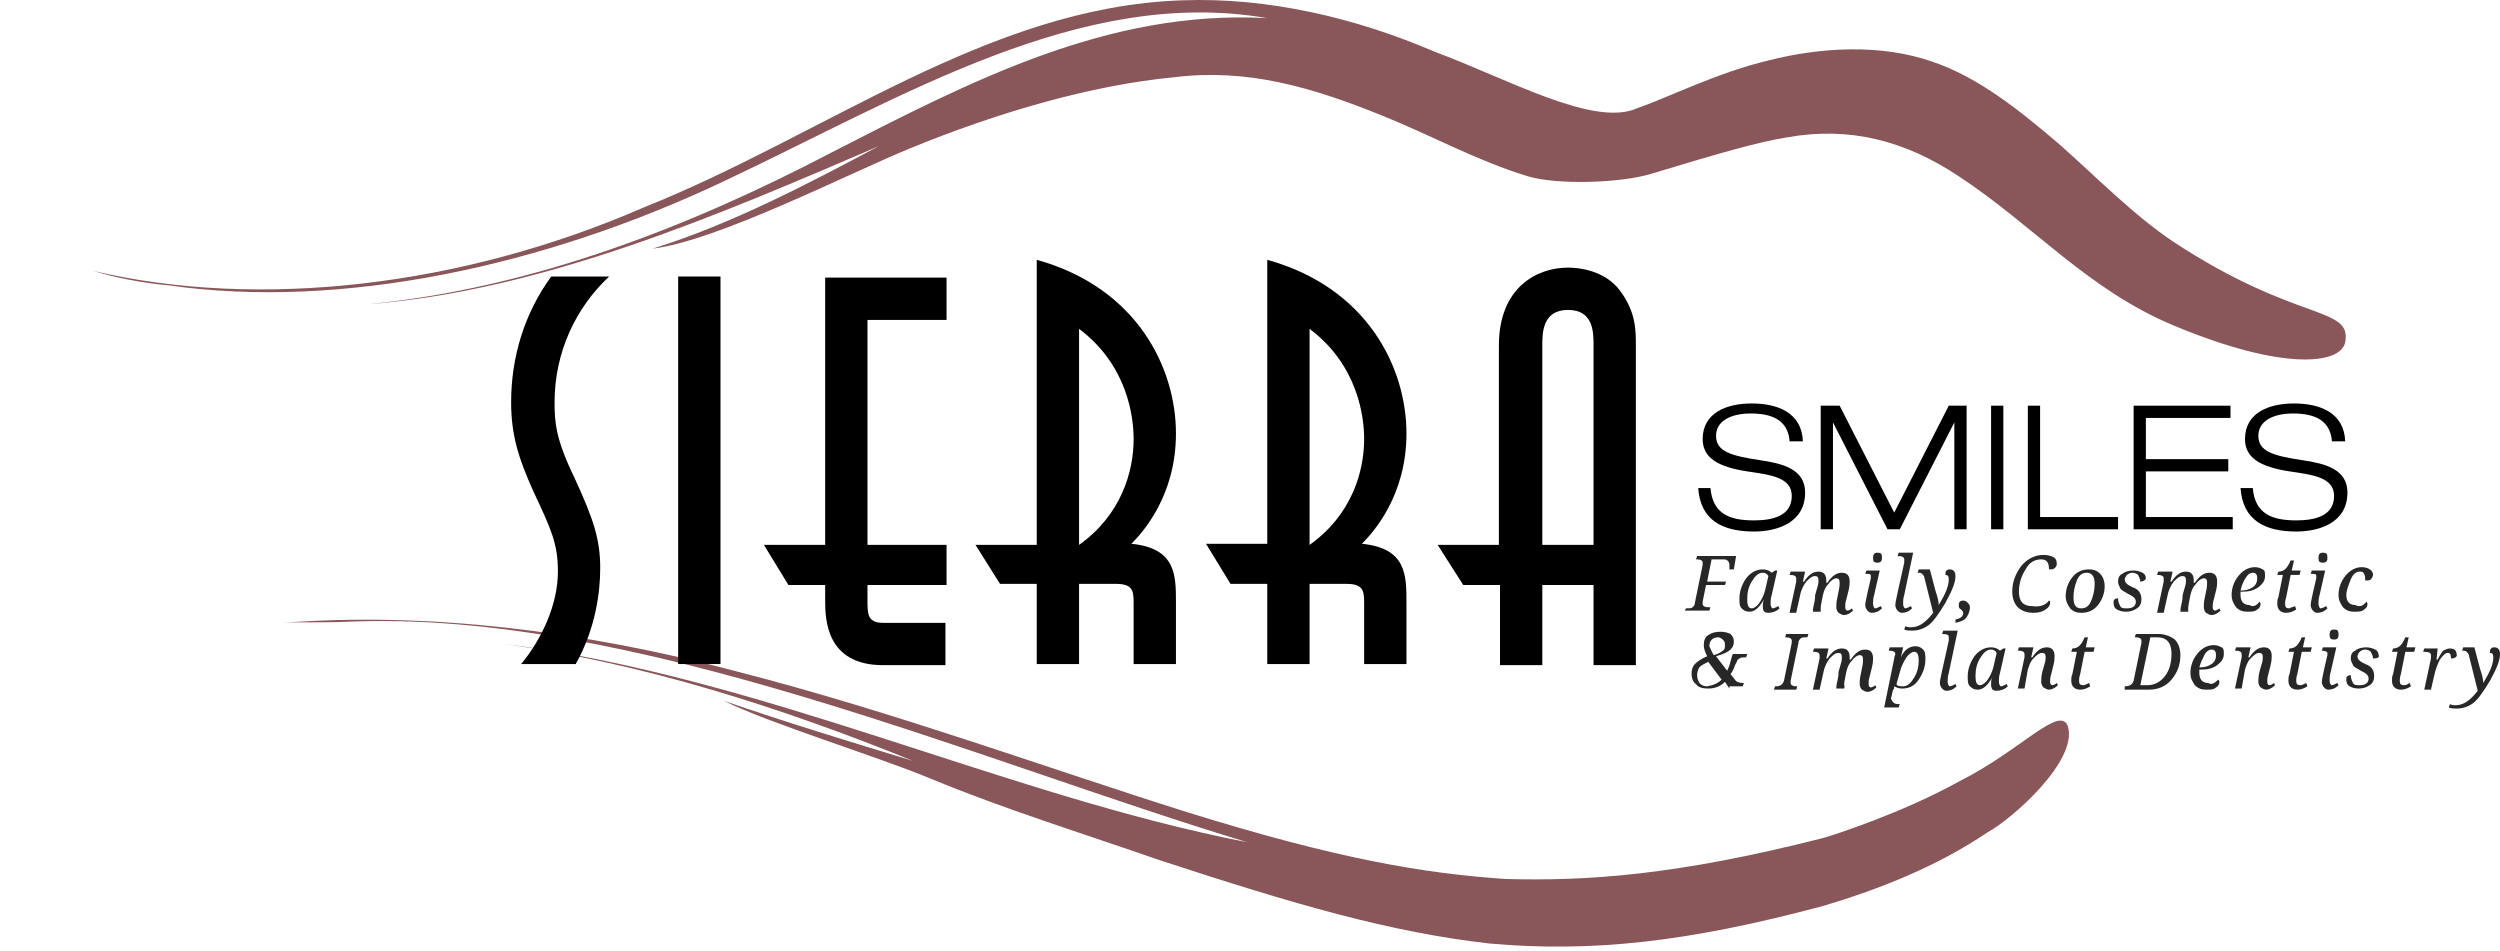 <svg width="268" height="102" viewBox="0 0 268 102" fill="none" xmlns="http://www.w3.org/2000/svg">
<path d="M195.538 89.809C196.374 89.57 203.895 87.183 210.102 83.721C216.549 80.498 220.846 75.484 221.682 77.871C222.756 81.572 215.713 87.779 213.087 89.212C207.595 92.913 201.507 95.3 195.538 97.091C180.855 101.03 170.589 102.105 159.726 101.15C149.101 99.956 138.835 96.972 124.271 92.196C116.392 89.451 107.558 86.705 99.799 83.482C94.069 81.094 82.37 77.513 77.595 75.126C84.16 77.394 91.204 79.543 97.889 81.572C83.802 75.842 68.761 71.067 54.077 69.037C81.534 72.499 107.797 85.273 133.701 90.286C104.454 81.453 67.925 65.337 37.245 66.65C34.977 66.769 32.351 66.65 30.322 66.769C45.721 65.576 62.553 67.605 79.147 72.022C95.859 76.319 112.452 82.407 127.255 87.063C143.371 92.077 152.563 93.629 161.397 94.226C169.992 94.465 179.661 93.868 195.538 89.809Z" fill="#89565A"/>
<path d="M191.838 47.191C191.599 44.923 189.808 44.326 187.66 44.326C185.511 44.326 183.959 45.161 183.959 46.713C183.959 48.385 185.511 48.862 188.734 49.34C191.122 49.698 193.509 50.295 193.509 52.802C193.509 56.025 190.525 56.98 188.018 56.98C184.675 56.98 182.288 55.786 182.049 52.324H183.362C183.601 55.07 185.392 55.786 188.018 55.786C190.047 55.786 192.077 55.309 192.077 53.16C192.077 51.13 189.689 50.892 187.302 50.533C184.198 50.056 182.526 49.101 182.526 47.072C182.526 44.206 185.153 43.252 187.779 43.252C190.525 43.252 193.151 44.206 193.27 47.31H191.838V47.191Z" fill="black"/>
<path d="M208.909 43.49H210.819V56.74H209.506V45.28L203.656 56.74H202.343L196.494 45.28V56.74H195.18V43.49H197.21L203.059 54.95L208.909 43.49Z" fill="black"/>
<path d="M213.445 43.49H214.758V56.74H213.445V43.49Z" fill="black"/>
<path d="M217.384 43.49H218.698V55.427H227.054V56.74H217.384V43.49Z" fill="black"/>
<path d="M228.606 43.49H239.111V44.803H230.038V49.22H238.872V50.533H230.038V55.427H239.35V56.74H228.725V43.49H228.606Z" fill="black"/>
<path d="M249.974 47.191C249.735 44.923 247.945 44.326 245.796 44.326C243.647 44.326 242.095 45.161 242.095 46.713C242.095 48.385 243.647 48.862 246.87 49.34C249.258 49.698 251.645 50.295 251.645 52.802C251.645 56.025 248.661 56.98 246.154 56.98C242.812 56.98 240.424 55.786 240.185 52.324H241.498C241.737 55.07 243.528 55.786 246.154 55.786C248.184 55.786 250.213 55.309 250.213 53.16C250.213 51.13 247.825 50.892 245.438 50.533C242.334 50.056 240.663 49.101 240.663 47.072C240.663 44.206 243.289 43.252 245.915 43.252C248.661 43.252 251.287 44.206 251.407 47.31H249.974V47.191Z" fill="black"/>
<path d="M55.868 71.185C58.136 68.439 59.808 64.739 59.808 61.277C59.808 58.292 59.091 56.74 57.181 52.682C55.63 49.22 54.794 46.713 54.794 43.132C54.794 38.237 56.226 33.581 59.091 29.642H65.299C61.718 32.985 59.45 37.76 59.45 43.132C59.45 45.28 59.569 47.071 61.598 51.249C63.628 55.666 64.344 57.815 64.344 60.919C64.344 63.426 63.866 67.365 61.718 71.185H55.868Z" fill="black"/>
<path d="M72.7 29.642H77.237V71.185H72.7V29.642Z" fill="black"/>
<path d="M88.458 58.412V29.762H101.47V34.298H92.994V58.412H101.47V62.71H92.994V64.381C92.994 65.813 92.994 66.768 94.665 66.768H101.351V71.305H94.665C88.577 71.305 88.458 66.41 88.458 64.381V62.71H84.519L81.892 58.412H88.458Z" fill="black"/>
<path d="M111.139 58.412V27.852C121.883 30.836 126.062 39.431 126.062 46.474C126.062 53.159 122.48 57.099 121.286 58.292C126.062 58.77 126.062 61.635 126.062 64.62V71.185H121.525V64.62C121.525 63.306 121.406 62.59 119.615 62.59H115.676V71.185H111.139V62.59H107.2L104.574 58.412H111.139ZM115.676 58.412C120.212 55.189 121.525 50.533 121.525 47.071C121.525 44.803 120.928 39.192 115.676 35.253V58.412Z" fill="black"/>
<path d="M135.85 58.412V27.852C146.594 30.836 150.772 39.431 150.772 46.474C150.772 53.159 147.191 57.099 145.997 58.292C150.772 58.77 150.772 61.635 150.772 64.62V71.185H146.236V64.62C146.236 63.306 146.117 62.59 144.326 62.59H140.387V71.185H135.85V62.59H131.911L129.285 58.292H135.85V58.412ZM140.387 58.412C144.923 55.189 146.236 50.533 146.236 47.071C146.236 44.803 145.639 39.192 140.387 35.253V58.412Z" fill="black"/>
<path d="M160.681 58.412V37.044C160.681 30.717 164.859 28.688 168.082 28.688C169.156 28.688 172.021 28.926 173.693 31.194C175.364 33.463 175.364 35.373 175.364 37.044V71.305H170.828V62.71H165.336V71.305H160.8V62.71H156.861L154.115 58.412H160.681ZM170.828 58.412V37.044C170.828 35.611 170.828 33.224 168.082 33.224C165.336 33.224 165.336 35.731 165.336 37.044V58.412H170.828Z" fill="black"/>
<path d="M251.407 36.686C252.123 32.746 246.274 34.656 233.023 25.942C228.725 23.077 224.786 19.018 220.727 15.437C216.668 11.975 212.132 8.274 207.118 6.603C201.627 4.693 195.18 5.051 189.57 6.483C184.078 7.797 179.184 10.303 175.483 11.617C170.828 13.646 161.755 8.513 153.757 5.528C145.4 1.947 135.97 -0.321 126.658 0.037C105.887 0.753 88.458 14.482 69 22.241C49.541 30.717 27.815 33.224 10.028 29.046C12.296 29.762 15.4 30.359 18.145 30.597C36.529 33.224 58.375 28.568 77.714 19.376C96.695 10.423 115.914 -1.515 135.85 1.947C118.78 0.992 103.977 8.752 89.055 16.392C74.013 24.27 56.943 30.956 39.275 32.627C58.256 31.194 77.237 22.957 94.188 15.675C86.787 19.615 78.43 24.032 69.955 26.658C76.878 25.822 90.846 18.66 97.531 15.914C106.842 12.094 116.989 9.11 125.942 8.274C133.702 7.319 140.625 9.348 148.027 12.333C153.399 14.482 158.293 17.227 163.784 18.898C167.008 19.854 173.693 19.615 176.916 18.66C184.795 16.272 188.615 15.198 191.599 14.72C198.284 13.527 204.253 15.079 209.983 18.898C217.981 24.151 223.831 31.075 233.023 34.895C244.722 39.789 250.929 39.073 251.407 36.686Z" fill="#89565A"/>
<path d="M180.736 65.216C181.094 65.216 181.333 65.216 181.452 65.097C181.571 64.977 181.691 64.858 181.691 64.619L182.526 60.56C182.526 60.441 182.526 60.322 182.526 60.322C182.526 60.083 182.288 59.964 181.93 59.964H181.81L181.93 59.605H186.108L185.869 61.038H185.392V60.919V60.799C185.392 60.68 185.392 60.68 185.392 60.56C185.392 60.202 185.153 59.964 184.795 59.964H183.481L183.004 62.351H185.033L184.914 62.709H182.885L182.526 64.5C182.526 64.619 182.526 64.619 182.526 64.739C182.526 64.977 182.765 65.097 183.123 65.097H183.362L183.243 65.455H180.616L180.736 65.216Z" fill="#272727"/>
<path d="M189.092 64.262C188.615 65.097 188.137 65.575 187.54 65.575C187.182 65.575 186.943 65.456 186.705 65.217C186.466 64.978 186.466 64.62 186.466 64.142C186.466 63.426 186.705 62.71 187.182 61.994C187.66 61.397 188.257 61.039 188.973 61.039C189.331 61.039 189.689 61.158 189.928 61.397L190.286 61.158H190.525L189.928 63.784C189.808 64.142 189.808 64.501 189.808 64.739C189.808 64.978 189.928 65.217 190.047 65.217C190.167 65.217 190.405 65.097 190.644 64.978L190.763 65.217C190.405 65.575 189.928 65.694 189.57 65.694C189.092 65.694 188.973 65.456 188.973 64.978C188.973 64.739 188.973 64.62 189.092 64.262ZM189.57 61.755C189.45 61.516 189.212 61.397 188.973 61.397C188.495 61.397 188.137 61.755 187.779 62.352C187.421 62.949 187.302 63.545 187.302 64.262C187.302 64.859 187.421 65.217 187.779 65.217C188.018 65.217 188.376 64.978 188.615 64.62C188.853 64.262 189.092 63.784 189.212 63.307L189.57 61.755Z" fill="#272727"/>
<path d="M195.18 65.575H194.345C194.345 65.456 194.345 65.217 194.464 64.739C194.584 64.262 194.584 63.904 194.584 63.784L194.822 62.949C194.942 62.59 194.942 62.352 194.942 62.232C194.942 61.874 194.822 61.755 194.584 61.755C194.225 61.755 193.987 61.994 193.629 62.352C193.27 62.829 193.151 63.187 193.032 63.545L192.554 65.694H191.838L192.554 62.352C192.554 62.232 192.554 62.113 192.554 61.994C192.554 61.755 192.315 61.636 191.957 61.636H191.838L191.957 61.277H193.509L193.27 62.352H193.39C193.867 61.636 194.345 61.277 194.942 61.277C195.539 61.277 195.777 61.636 195.777 62.232C195.777 62.352 195.777 62.352 195.777 62.471H195.897C196.374 61.755 196.852 61.397 197.449 61.397C198.045 61.397 198.284 61.755 198.284 62.352C198.284 62.471 198.284 62.829 198.165 63.307L197.926 64.262C197.807 64.62 197.807 64.859 197.807 65.097C197.807 65.336 197.926 65.456 198.045 65.456C198.165 65.456 198.404 65.336 198.523 65.217L198.642 65.456C198.284 65.814 197.926 65.933 197.687 65.933C197.449 65.933 197.329 65.814 197.09 65.694C196.971 65.575 196.852 65.336 196.852 65.097C196.852 64.859 196.852 64.501 196.971 64.023L197.09 63.426C197.21 62.949 197.21 62.59 197.21 62.471C197.21 62.113 197.09 61.994 196.852 61.994C196.613 61.994 196.255 62.232 196.016 62.59C195.658 62.949 195.539 63.307 195.419 63.784L195.3 64.381C195.3 64.501 195.18 64.859 195.18 65.217C195.18 65.217 195.18 65.456 195.18 65.575Z" fill="#272727"/>
<path d="M199.955 61.516L200.075 61.158H201.507L200.91 63.784C200.791 64.142 200.791 64.501 200.791 64.739C200.791 64.978 200.91 65.217 201.03 65.217C201.149 65.217 201.388 65.097 201.627 64.978L201.746 65.217C201.388 65.575 201.03 65.694 200.672 65.694C200.433 65.694 200.314 65.575 200.194 65.456C200.075 65.336 199.955 65.097 199.955 64.859C199.955 64.62 200.075 64.142 200.194 63.546L200.552 61.994C200.552 61.874 200.552 61.874 200.552 61.755C200.552 61.516 200.433 61.516 199.955 61.516ZM201.269 60.322C200.91 60.322 200.791 60.203 200.791 59.845C200.791 59.726 200.791 59.487 200.91 59.367C201.03 59.248 201.149 59.248 201.269 59.248C201.627 59.248 201.746 59.367 201.746 59.725C201.746 59.964 201.746 60.084 201.627 60.203C201.627 60.203 201.507 60.322 201.269 60.322Z" fill="#272727"/>
<path d="M203.417 59.606L203.537 59.248H205.089L204.134 63.784C204.014 64.142 204.014 64.501 204.014 64.739C204.014 64.978 204.134 65.217 204.253 65.217C204.372 65.217 204.611 65.097 204.85 64.978L204.969 65.217C204.611 65.575 204.253 65.694 203.895 65.694C203.656 65.694 203.537 65.575 203.417 65.456C203.298 65.336 203.179 65.097 203.179 64.859C203.179 64.62 203.298 64.142 203.417 63.546L204.134 60.322C204.134 60.203 204.134 60.084 204.134 59.964C204.134 59.726 203.895 59.606 203.417 59.606Z" fill="#272727"/>
<path d="M206.282 61.874C206.282 61.755 206.163 61.636 206.044 61.516C205.924 61.397 205.805 61.397 205.686 61.397H205.566L205.686 61.039H206.879L207.476 63.307C207.715 64.023 207.834 64.501 207.834 64.859C208.551 63.665 208.909 62.829 208.909 62.113C208.909 61.755 208.789 61.636 208.551 61.636C208.551 61.397 208.551 61.277 208.67 61.158C208.789 61.039 208.909 61.039 209.028 61.039C209.386 61.039 209.625 61.277 209.625 61.755C209.625 62.471 209.267 63.307 208.551 64.62C207.834 65.814 207.237 66.649 206.76 67.007C206.282 67.365 205.686 67.604 204.969 67.604C204.731 67.604 204.372 67.604 204.134 67.485L204.253 67.127C204.492 67.246 204.611 67.246 204.85 67.246C205.686 67.246 206.402 66.769 207.237 65.694L206.282 61.874Z" fill="#272727"/>
<path d="M209.625 66.768V66.41C210.222 66.291 210.461 66.052 210.461 65.694C210.461 65.575 210.341 65.455 210.222 65.336C209.983 65.216 209.983 65.097 209.983 64.858C209.983 64.739 209.983 64.62 210.102 64.5C210.222 64.381 210.341 64.381 210.461 64.381C210.699 64.381 210.819 64.5 210.938 64.62C211.057 64.739 211.177 64.858 211.177 65.097C211.177 65.455 211.057 65.813 210.819 66.171C210.58 66.53 210.102 66.649 209.625 66.768Z" fill="#272727"/>
<path d="M219.653 64.381C219.772 64.381 219.772 64.501 219.772 64.62C219.772 64.859 219.653 65.097 219.294 65.336C218.936 65.575 218.578 65.694 217.981 65.694C217.265 65.694 216.668 65.456 216.31 65.097C215.952 64.739 215.713 64.142 215.713 63.426C215.713 62.352 216.071 61.516 216.668 60.681C217.265 59.964 218.101 59.487 219.056 59.487C219.533 59.487 219.891 59.606 220.13 59.726C220.369 59.845 220.488 60.084 220.488 60.442C220.488 60.681 220.369 60.8 220.249 60.919C220.13 61.039 219.891 61.039 219.653 61.039C219.653 60.322 219.414 59.964 218.817 59.964C218.101 59.964 217.504 60.322 217.146 61.039C216.668 61.755 216.429 62.591 216.429 63.426C216.429 64.501 216.907 64.978 217.862 64.978C218.698 65.097 219.294 64.859 219.653 64.381Z" fill="#272727"/>
<path d="M223.95 61.039C224.428 61.039 224.786 61.158 225.144 61.516C225.383 61.755 225.621 62.232 225.621 62.829C225.621 63.545 225.383 64.262 224.905 64.859C224.428 65.456 223.831 65.694 223.114 65.694C222.637 65.694 222.279 65.575 221.921 65.217C221.682 64.859 221.443 64.501 221.443 63.904C221.443 63.187 221.682 62.471 222.159 61.874C222.637 61.277 223.234 61.039 223.95 61.039ZM223.114 65.217C223.592 65.217 223.95 64.978 224.189 64.381C224.428 63.784 224.547 63.187 224.547 62.59C224.547 61.874 224.308 61.397 223.711 61.397C223.234 61.397 222.876 61.636 222.637 62.232C222.398 62.829 222.279 63.426 222.279 64.023C222.279 64.859 222.518 65.217 223.114 65.217Z" fill="#272727"/>
<path d="M229.441 62.352C229.441 62.113 229.322 61.874 229.203 61.636C229.083 61.516 228.845 61.397 228.606 61.397C228.367 61.397 228.128 61.516 228.009 61.636C227.89 61.755 227.77 61.994 227.77 62.113C227.77 62.352 227.89 62.471 228.009 62.591C228.128 62.71 228.367 62.83 228.606 62.949C229.322 63.188 229.561 63.665 229.561 64.262C229.561 64.62 229.441 64.978 229.083 65.217C228.725 65.456 228.367 65.575 227.89 65.575C227.412 65.575 227.173 65.456 226.935 65.336C226.696 65.217 226.576 64.978 226.576 64.62C226.576 64.501 226.576 64.262 226.696 64.262C226.815 64.143 226.935 64.143 227.054 64.143C227.054 64.501 227.173 64.74 227.293 64.978C227.412 65.217 227.651 65.217 228.009 65.217C228.606 65.217 228.964 64.978 228.964 64.501C228.964 64.262 228.845 64.143 228.725 64.023C228.606 63.904 228.367 63.785 228.128 63.665C227.77 63.426 227.412 63.307 227.293 63.068C227.173 62.83 227.054 62.591 227.054 62.352C227.054 61.994 227.173 61.636 227.531 61.516C227.77 61.278 228.248 61.158 228.725 61.158C229.083 61.158 229.441 61.278 229.68 61.397C229.919 61.516 230.038 61.755 230.038 61.994C230.038 62.113 229.8 62.352 229.441 62.352Z" fill="#272727"/>
<path d="M234.575 65.575H233.739C233.739 65.456 233.739 65.217 233.858 64.739C233.978 64.262 233.978 63.904 233.978 63.784L234.216 62.949C234.336 62.59 234.336 62.352 234.336 62.232C234.336 61.874 234.216 61.755 233.978 61.755C233.62 61.755 233.381 61.994 233.023 62.352C232.665 62.829 232.545 63.187 232.426 63.545L231.948 65.694H231.232L231.948 62.352C231.948 62.232 231.948 62.113 231.948 61.994C231.948 61.755 231.71 61.636 231.351 61.636H231.232L231.351 61.277H232.903L232.665 62.352H232.784C233.261 61.636 233.739 61.277 234.336 61.277C234.933 61.277 235.171 61.636 235.171 62.232C235.171 62.352 235.171 62.352 235.171 62.471H235.291C235.768 61.755 236.246 61.397 236.843 61.397C237.44 61.397 237.678 61.755 237.678 62.352C237.678 62.471 237.678 62.829 237.559 63.307L237.32 64.262C237.201 64.62 237.201 64.859 237.201 65.097C237.201 65.336 237.32 65.456 237.44 65.456C237.559 65.456 237.798 65.336 237.917 65.217L238.037 65.456C237.678 65.814 237.32 65.933 237.082 65.933C236.843 65.933 236.723 65.814 236.485 65.694C236.365 65.575 236.246 65.336 236.246 65.097C236.246 64.859 236.246 64.501 236.365 64.023L236.485 63.426C236.604 62.949 236.604 62.59 236.604 62.471C236.604 62.113 236.485 61.994 236.246 61.994C236.007 61.994 235.649 62.232 235.41 62.59C235.052 62.949 234.933 63.307 234.813 63.784L234.694 64.381C234.694 64.501 234.575 64.859 234.575 65.217C234.575 65.575 234.575 65.456 234.575 65.575Z" fill="#272727"/>
<path d="M242.215 64.501C242.215 64.501 242.334 64.62 242.334 64.739C242.334 64.978 242.215 65.217 241.976 65.336C241.737 65.575 241.379 65.575 240.902 65.575C240.424 65.575 240.066 65.456 239.708 65.097C239.469 64.739 239.23 64.381 239.23 63.784C239.23 63.068 239.469 62.352 239.947 61.755C240.424 61.158 241.021 60.8 241.737 60.8C242.095 60.8 242.334 60.919 242.573 61.039C242.812 61.158 242.812 61.397 242.812 61.755C242.812 62.232 242.573 62.59 242.095 62.949C241.618 63.307 241.021 63.426 240.424 63.426H240.305H240.185C240.185 63.545 240.185 63.665 240.185 63.784C240.185 64.501 240.543 64.859 241.14 64.859C241.498 65.097 241.857 64.978 242.215 64.501ZM240.185 63.307C240.782 63.307 241.14 63.187 241.498 62.949C241.857 62.71 241.976 62.352 241.976 61.994C241.976 61.635 241.857 61.397 241.498 61.397C241.26 61.397 241.021 61.516 240.782 61.874C240.543 62.232 240.305 62.71 240.185 63.307Z" fill="#272727"/>
<path d="M246.035 64.978L246.154 65.336C245.796 65.575 245.438 65.694 245.08 65.694C244.483 65.694 244.125 65.336 244.125 64.739C244.125 64.5 244.125 64.262 244.244 64.023L244.722 61.635H244.125L244.244 61.277C244.841 61.277 245.199 60.919 245.557 60.084H245.915L245.677 61.158H246.632L246.512 61.635H245.557L245.08 64.023C244.96 64.381 244.96 64.62 244.96 64.739C244.96 65.097 245.08 65.217 245.438 65.217C245.557 65.097 245.796 65.097 246.035 64.978Z" fill="#272727"/>
<path d="M247.706 61.516L247.825 61.158H249.258L248.661 63.784C248.542 64.142 248.542 64.501 248.542 64.739C248.542 64.978 248.661 65.217 248.78 65.217C248.9 65.217 249.139 65.097 249.377 64.978L249.497 65.217C249.139 65.575 248.78 65.694 248.422 65.694C248.184 65.694 248.064 65.575 247.945 65.456C247.825 65.336 247.706 65.097 247.706 64.859C247.706 64.62 247.825 64.142 247.945 63.546L248.303 61.994C248.303 61.874 248.303 61.874 248.303 61.755C248.303 61.516 248.184 61.516 247.706 61.516ZM249.019 60.322C248.661 60.322 248.542 60.203 248.542 59.845C248.542 59.726 248.542 59.487 248.661 59.367C248.78 59.248 248.9 59.248 249.019 59.248C249.377 59.248 249.497 59.367 249.497 59.725C249.497 59.964 249.497 60.084 249.377 60.203C249.377 60.203 249.258 60.322 249.019 60.322Z" fill="#272727"/>
<path d="M253.675 64.501C253.675 64.501 253.794 64.62 253.794 64.739C253.794 64.978 253.675 65.217 253.436 65.336C253.197 65.575 252.839 65.575 252.362 65.575C251.884 65.575 251.526 65.456 251.168 65.097C250.929 64.739 250.69 64.381 250.69 63.784C250.69 63.068 250.929 62.352 251.407 61.755C251.884 61.158 252.481 60.8 253.197 60.8C253.555 60.8 253.914 60.919 254.033 61.039C254.272 61.158 254.391 61.397 254.391 61.635C254.391 61.755 254.272 61.994 254.152 62.113C254.033 62.232 253.794 62.232 253.555 62.232C253.555 61.994 253.555 61.755 253.436 61.516C253.317 61.277 253.197 61.277 252.959 61.277C252.6 61.277 252.242 61.516 252.004 62.113C251.765 62.71 251.526 63.307 251.526 63.784C251.526 64.501 251.884 64.859 252.481 64.859C252.959 65.097 253.317 64.978 253.675 64.501Z" fill="#272727"/>
<path d="M185.392 73.812L184.914 73.096C184.437 73.573 183.84 73.812 183.123 73.812C182.527 73.812 182.049 73.692 181.81 73.334C181.452 73.096 181.333 72.618 181.333 72.26C181.333 71.782 181.452 71.424 181.691 71.186C181.93 70.947 182.407 70.589 183.004 70.35C182.765 69.872 182.646 69.514 182.646 69.156C182.646 68.679 182.765 68.32 183.123 68.082C183.482 67.843 183.84 67.724 184.437 67.724C184.914 67.724 185.272 67.843 185.511 67.962C185.75 68.201 185.869 68.44 185.869 68.798C185.869 69.156 185.75 69.395 185.511 69.634C185.272 69.872 184.795 70.111 183.959 70.35L185.153 71.902C185.392 71.424 185.511 70.947 185.63 70.469L185.75 70.111H187.302L187.182 70.469H187.063C186.824 70.469 186.585 70.469 186.466 70.589C186.347 70.708 186.227 70.708 186.227 70.827C186.227 70.947 185.988 71.186 185.869 71.663C185.75 71.902 185.63 72.141 185.511 72.26L185.988 72.857C186.108 73.096 186.466 73.215 186.824 73.215H186.943L186.824 73.573H185.392V73.812ZM184.556 72.857L183.123 70.947C182.646 71.186 182.407 71.305 182.168 71.544C182.049 71.782 181.93 72.021 181.93 72.379C181.93 72.737 182.049 72.976 182.168 73.215C182.407 73.454 182.646 73.573 183.004 73.573C183.72 73.454 184.198 73.215 184.556 72.857ZM183.72 70.231C184.198 70.111 184.556 69.872 184.675 69.753C184.914 69.634 184.914 69.395 184.914 69.037C184.914 68.798 184.795 68.679 184.675 68.559C184.556 68.44 184.317 68.32 184.198 68.32C183.601 68.32 183.243 68.679 183.243 69.275C183.362 69.514 183.482 69.872 183.72 70.231Z" fill="#272727"/>
<path d="M193.867 67.962L193.748 68.32H193.628C193.39 68.32 193.151 68.32 193.032 68.44C192.912 68.559 192.793 68.679 192.793 68.917L191.957 72.976C191.957 73.096 191.957 73.215 191.957 73.215C191.957 73.454 192.196 73.573 192.554 73.573H192.673L192.554 73.931H190.167L190.286 73.573H190.405C190.883 73.573 191.122 73.334 191.241 72.976L192.077 68.917C192.077 68.798 192.077 68.679 192.077 68.679C192.077 68.44 191.838 68.32 191.48 68.32H191.36L191.48 67.962H193.867Z" fill="#272727"/>
<path d="M197.687 73.812H196.852C196.852 73.692 196.852 73.454 196.971 72.976C197.09 72.499 197.09 72.14 197.09 72.021L197.329 71.185C197.449 70.827 197.449 70.588 197.449 70.469C197.449 70.111 197.329 69.992 197.09 69.992C196.732 69.992 196.494 70.23 196.135 70.588C195.777 71.066 195.658 71.424 195.539 71.782L195.061 73.931H194.345L195.061 70.588C195.061 70.469 195.061 70.35 195.061 70.23C195.061 69.992 194.822 69.872 194.464 69.872H194.345L194.464 69.514H196.016L195.777 70.588H195.897C196.374 69.872 196.852 69.514 197.449 69.514C198.045 69.514 198.284 69.872 198.284 70.469C198.284 70.588 198.284 70.588 198.284 70.708H198.404C198.881 69.992 199.359 69.633 199.955 69.633C200.552 69.633 200.791 69.992 200.791 70.588C200.791 70.708 200.791 71.066 200.672 71.544L200.433 72.499C200.314 72.857 200.314 73.096 200.314 73.334C200.314 73.573 200.433 73.692 200.552 73.692C200.672 73.692 200.91 73.573 201.03 73.454L201.149 73.692C200.791 74.05 200.433 74.17 200.194 74.17C199.955 74.17 199.836 74.05 199.597 73.931C199.478 73.812 199.359 73.573 199.359 73.334C199.359 73.096 199.359 72.737 199.478 72.26L199.597 71.663C199.717 71.185 199.717 70.827 199.717 70.708C199.717 70.35 199.597 70.23 199.359 70.23C199.12 70.23 198.762 70.469 198.523 70.827C198.165 71.185 198.045 71.544 197.926 72.021L197.807 72.618C197.807 72.737 197.687 73.096 197.687 73.454C197.807 73.454 197.687 73.812 197.687 73.812Z" fill="#272727"/>
<path d="M203.656 75.484L203.537 75.842H201.985L203.059 70.589C203.059 70.35 203.179 70.231 203.179 70.112C203.179 69.873 202.94 69.753 202.582 69.753H202.462L202.582 69.395H204.014L203.776 70.47C204.134 69.634 204.731 69.276 205.327 69.276C205.686 69.276 205.924 69.395 206.163 69.634C206.402 69.873 206.402 70.231 206.402 70.708C206.402 71.425 206.163 72.141 205.686 72.857C205.208 73.573 204.611 73.812 203.895 73.812C203.537 73.812 203.298 73.693 203.059 73.573C203.059 73.693 203.059 73.932 202.94 73.932L202.82 74.409C202.82 74.648 202.701 74.767 202.701 74.887C202.94 75.364 203.059 75.484 203.656 75.484ZM203.298 73.335C203.417 73.573 203.656 73.573 204.014 73.573C204.492 73.573 204.85 73.215 205.208 72.618C205.566 72.022 205.686 71.425 205.686 70.828C205.686 70.231 205.566 69.873 205.208 69.873C204.969 69.873 204.611 70.112 204.372 70.47C204.134 70.828 203.895 71.305 203.776 71.663L203.298 73.335Z" fill="#272727"/>
<path d="M208.192 67.963L208.312 67.605H209.864L208.909 72.141C208.789 72.499 208.789 72.857 208.789 73.096C208.789 73.335 208.909 73.573 209.028 73.573C209.147 73.573 209.386 73.454 209.625 73.335L209.744 73.573C209.386 73.931 209.028 74.051 208.67 74.051C208.431 74.051 208.312 73.931 208.192 73.812C208.073 73.693 207.954 73.454 207.954 73.215C207.954 72.976 208.073 72.499 208.192 71.902L208.909 68.679C208.909 68.559 208.909 68.44 208.909 68.321C208.909 68.082 208.789 67.963 208.192 67.963Z" fill="#272727"/>
<path d="M213.564 72.618C213.087 73.453 212.609 73.931 212.012 73.931C211.654 73.931 211.416 73.811 211.177 73.573C210.938 73.334 210.938 72.976 210.938 72.498C210.938 71.782 211.177 71.066 211.654 70.35C212.132 69.753 212.729 69.394 213.445 69.394C213.803 69.394 214.161 69.514 214.4 69.753L214.758 69.514H214.997L214.4 72.14C214.281 72.498 214.281 72.856 214.281 73.095C214.281 73.334 214.4 73.573 214.519 73.573C214.639 73.573 214.878 73.453 215.116 73.334L215.236 73.573C214.878 73.931 214.4 74.05 214.042 74.05C213.564 74.05 213.445 73.811 213.445 73.334C213.445 73.095 213.445 72.856 213.564 72.618ZM214.042 69.991C213.923 69.753 213.684 69.633 213.445 69.633C212.967 69.633 212.609 69.991 212.251 70.588C211.893 71.185 211.774 71.782 211.774 72.498C211.774 73.095 211.893 73.453 212.251 73.453C212.49 73.453 212.848 73.215 213.087 72.856C213.326 72.498 213.564 72.021 213.684 71.543L214.042 69.991Z" fill="#272727"/>
<path d="M217.026 73.811H216.31L217.026 70.469C217.026 70.35 217.026 70.23 217.026 70.111C217.026 69.872 216.788 69.753 216.429 69.753H216.31L216.429 69.394H217.981L217.743 70.469H217.862C218.339 69.753 218.817 69.394 219.414 69.394C220.011 69.394 220.249 69.753 220.249 70.35C220.249 70.469 220.249 70.827 220.13 71.305L219.891 72.26C219.772 72.618 219.772 72.856 219.772 73.095C219.772 73.334 219.891 73.453 220.011 73.453C220.13 73.453 220.369 73.334 220.488 73.215L220.608 73.453C220.249 73.811 219.891 73.931 219.653 73.931C219.414 73.931 219.294 73.811 219.056 73.692C218.936 73.573 218.817 73.334 218.817 73.095C218.817 72.856 218.817 72.498 218.936 72.021L219.175 71.185C219.294 70.827 219.294 70.588 219.294 70.469C219.294 70.111 219.175 69.991 218.936 69.991C218.578 69.991 218.339 70.23 217.981 70.588C217.623 70.946 217.504 71.424 217.384 71.782L217.026 73.811Z" fill="#272727"/>
<path d="M223.95 73.215L224.069 73.573C223.711 73.812 223.353 73.931 222.995 73.931C222.398 73.931 222.04 73.573 222.04 72.977C222.04 72.738 222.04 72.499 222.159 72.26L222.637 69.873H222.04L222.159 69.515C222.756 69.515 223.114 69.156 223.473 68.321H223.831L223.592 69.395H224.547L224.428 69.873H223.473L222.995 72.26C222.876 72.618 222.876 72.857 222.876 72.977C222.876 73.335 222.995 73.454 223.353 73.454C223.473 73.454 223.711 73.335 223.95 73.215Z" fill="#272727"/>
<path d="M227.77 73.573C228.367 73.573 228.606 73.334 228.725 72.976L229.561 68.917C229.561 68.798 229.561 68.679 229.561 68.679C229.561 68.44 229.322 68.32 228.964 68.32H228.845L228.964 67.962H231.351C232.068 67.962 232.665 68.201 233.142 68.559C233.5 68.917 233.739 69.514 233.739 70.231C233.739 71.305 233.381 72.141 232.784 72.857C232.187 73.573 231.351 73.931 230.396 73.931H227.77V73.573ZM230.158 73.454C230.993 73.454 231.59 73.096 232.068 72.499C232.545 71.902 232.784 71.066 232.784 70.111C232.784 68.917 232.306 68.32 231.232 68.32H230.516L229.441 73.454H230.158Z" fill="#272727"/>
<path d="M237.798 72.856C237.798 72.856 237.917 72.976 237.917 73.095C237.917 73.334 237.798 73.573 237.559 73.692C237.32 73.931 236.962 73.931 236.485 73.931C236.007 73.931 235.649 73.811 235.291 73.453C235.052 73.095 234.813 72.737 234.813 72.14C234.813 71.424 235.052 70.708 235.53 70.111C236.007 69.514 236.604 69.156 237.32 69.156C237.678 69.156 237.917 69.275 238.156 69.394C238.395 69.514 238.395 69.753 238.395 70.111C238.395 70.588 238.156 70.946 237.678 71.305C237.201 71.663 236.604 71.782 236.007 71.782H235.888H235.768C235.768 71.901 235.768 72.021 235.768 72.14C235.768 72.856 236.126 73.215 236.723 73.215C237.082 73.453 237.44 73.215 237.798 72.856ZM235.768 71.543C236.365 71.543 236.723 71.424 237.082 71.185C237.44 70.946 237.559 70.588 237.559 70.23C237.559 69.872 237.44 69.633 237.082 69.633C236.843 69.633 236.604 69.753 236.365 70.111C236.126 70.588 235.888 71.066 235.768 71.543Z" fill="#272727"/>
<path d="M240.305 73.811H239.588L240.305 70.469C240.305 70.35 240.305 70.23 240.305 70.111C240.305 69.872 240.066 69.753 239.708 69.753H239.588L239.708 69.394H241.26L241.021 70.469H241.14C241.618 69.753 242.095 69.394 242.692 69.394C243.289 69.394 243.528 69.753 243.528 70.35C243.528 70.469 243.528 70.827 243.408 71.305L243.17 72.26C243.05 72.618 243.05 72.856 243.05 73.095C243.05 73.334 243.17 73.453 243.289 73.453C243.408 73.453 243.647 73.334 243.767 73.215L243.886 73.453C243.528 73.811 243.17 73.931 242.931 73.931C242.692 73.931 242.573 73.811 242.334 73.692C242.215 73.573 242.095 73.334 242.095 73.095C242.095 72.856 242.095 72.498 242.215 72.021L242.453 71.185C242.573 70.827 242.573 70.588 242.573 70.469C242.573 70.111 242.453 69.991 242.215 69.991C241.857 69.991 241.618 70.23 241.26 70.588C240.902 70.946 240.782 71.424 240.663 71.782L240.305 73.811Z" fill="#272727"/>
<path d="M247.229 73.215L247.348 73.573C246.99 73.812 246.632 73.931 246.273 73.931C245.677 73.931 245.318 73.573 245.318 72.977C245.318 72.738 245.318 72.499 245.438 72.26L245.915 69.873H245.318L245.438 69.515C246.035 69.515 246.393 69.156 246.751 68.321H247.109L246.87 69.395H247.825L247.706 69.873H246.751L246.273 72.26C246.154 72.618 246.154 72.857 246.154 72.977C246.154 73.335 246.273 73.454 246.632 73.454C246.751 73.454 246.99 73.335 247.229 73.215Z" fill="#272727"/>
<path d="M248.9 69.753L249.019 69.395H250.452L249.855 72.021C249.735 72.379 249.735 72.737 249.735 72.976C249.735 73.215 249.855 73.454 249.974 73.454C250.094 73.454 250.332 73.334 250.571 73.215L250.69 73.454C250.332 73.812 249.974 73.931 249.616 73.931C249.377 73.931 249.258 73.812 249.139 73.692C249.019 73.573 248.9 73.334 248.9 73.096C248.9 72.857 249.019 72.379 249.139 71.782L249.497 70.231C249.497 70.111 249.497 70.111 249.497 69.992C249.497 69.872 249.258 69.753 248.9 69.753ZM250.213 68.559C249.855 68.559 249.735 68.44 249.735 68.082C249.735 67.962 249.735 67.724 249.855 67.604C249.974 67.485 250.094 67.485 250.213 67.485C250.571 67.485 250.69 67.604 250.69 67.962C250.69 68.201 250.69 68.32 250.571 68.44C250.452 68.559 250.332 68.559 250.213 68.559Z" fill="#272727"/>
<path d="M254.391 70.588C254.391 70.35 254.272 70.111 254.152 69.872C254.033 69.753 253.794 69.633 253.555 69.633C253.317 69.633 253.078 69.753 252.959 69.872C252.839 69.991 252.72 70.23 252.72 70.35C252.72 70.588 252.839 70.708 252.959 70.827C253.078 70.946 253.317 71.066 253.555 71.185C254.272 71.424 254.51 71.901 254.51 72.498C254.51 72.856 254.391 73.215 254.033 73.453C253.675 73.692 253.317 73.811 252.839 73.811C252.362 73.811 252.123 73.692 251.884 73.573C251.645 73.453 251.526 73.215 251.526 72.856C251.526 72.737 251.526 72.498 251.645 72.498C251.765 72.379 251.884 72.379 252.004 72.379C252.004 72.737 252.123 72.976 252.242 73.215C252.362 73.453 252.6 73.453 252.959 73.453C253.555 73.453 253.914 73.215 253.914 72.737C253.914 72.498 253.794 72.379 253.675 72.26C253.555 72.14 253.317 72.021 253.078 71.901C252.72 71.663 252.362 71.543 252.242 71.305C252.123 71.066 252.004 70.827 252.004 70.588C252.004 70.23 252.123 69.872 252.481 69.753C252.72 69.514 253.197 69.394 253.675 69.394C254.033 69.394 254.391 69.514 254.63 69.633C254.869 69.753 254.988 69.991 254.988 70.23C255.107 70.469 254.869 70.588 254.391 70.588Z" fill="#272727"/>
<path d="M258.331 73.215L258.45 73.573C258.092 73.812 257.734 73.931 257.375 73.931C256.779 73.931 256.42 73.573 256.42 72.977C256.42 72.738 256.42 72.499 256.54 72.26L257.017 69.873H256.42L256.54 69.515C257.137 69.515 257.495 69.156 257.853 68.321H258.211L257.972 69.395H258.927L258.808 69.873H257.853L257.375 72.26C257.256 72.618 257.256 72.857 257.256 72.977C257.256 73.335 257.375 73.454 257.734 73.454C257.972 73.454 258.092 73.335 258.331 73.215Z" fill="#272727"/>
<path d="M262.747 70.588C262.747 70.111 262.628 69.992 262.389 69.992C262.151 69.992 261.912 70.23 261.554 70.708C261.315 71.185 261.076 71.782 260.957 72.379L260.599 73.931H259.882L260.599 70.588C260.599 70.469 260.599 70.35 260.599 70.23C260.599 69.992 260.36 69.872 259.882 69.872H259.763L259.882 69.514H261.315L261.196 70.708H261.315C261.554 70.23 261.792 69.872 261.912 69.753C262.151 69.633 262.389 69.514 262.628 69.514C263.106 69.514 263.344 69.753 263.344 70.111C263.464 70.35 263.225 70.588 262.747 70.588Z" fill="#272727"/>
<path d="M264.658 70.23C264.658 70.111 264.538 69.991 264.419 69.872C264.299 69.753 264.18 69.753 264.061 69.753H263.941L264.061 69.394H265.254L265.851 71.663C266.09 72.379 266.209 72.856 266.209 73.215C266.926 72.021 267.284 71.185 267.284 70.469C267.284 70.111 267.164 69.991 266.926 69.991C266.926 69.753 266.926 69.633 267.045 69.514C267.164 69.394 267.284 69.394 267.403 69.394C267.761 69.394 268 69.633 268 70.111C268 70.827 267.642 71.663 266.926 72.976C266.209 74.17 265.613 75.005 265.135 75.363C264.657 75.722 264.061 75.96 263.344 75.96C263.106 75.96 262.747 75.96 262.509 75.841L262.628 75.483C262.867 75.602 262.986 75.602 263.225 75.602C264.061 75.602 264.777 75.125 265.613 74.05L264.658 70.23Z" fill="#272727"/>
</svg>
